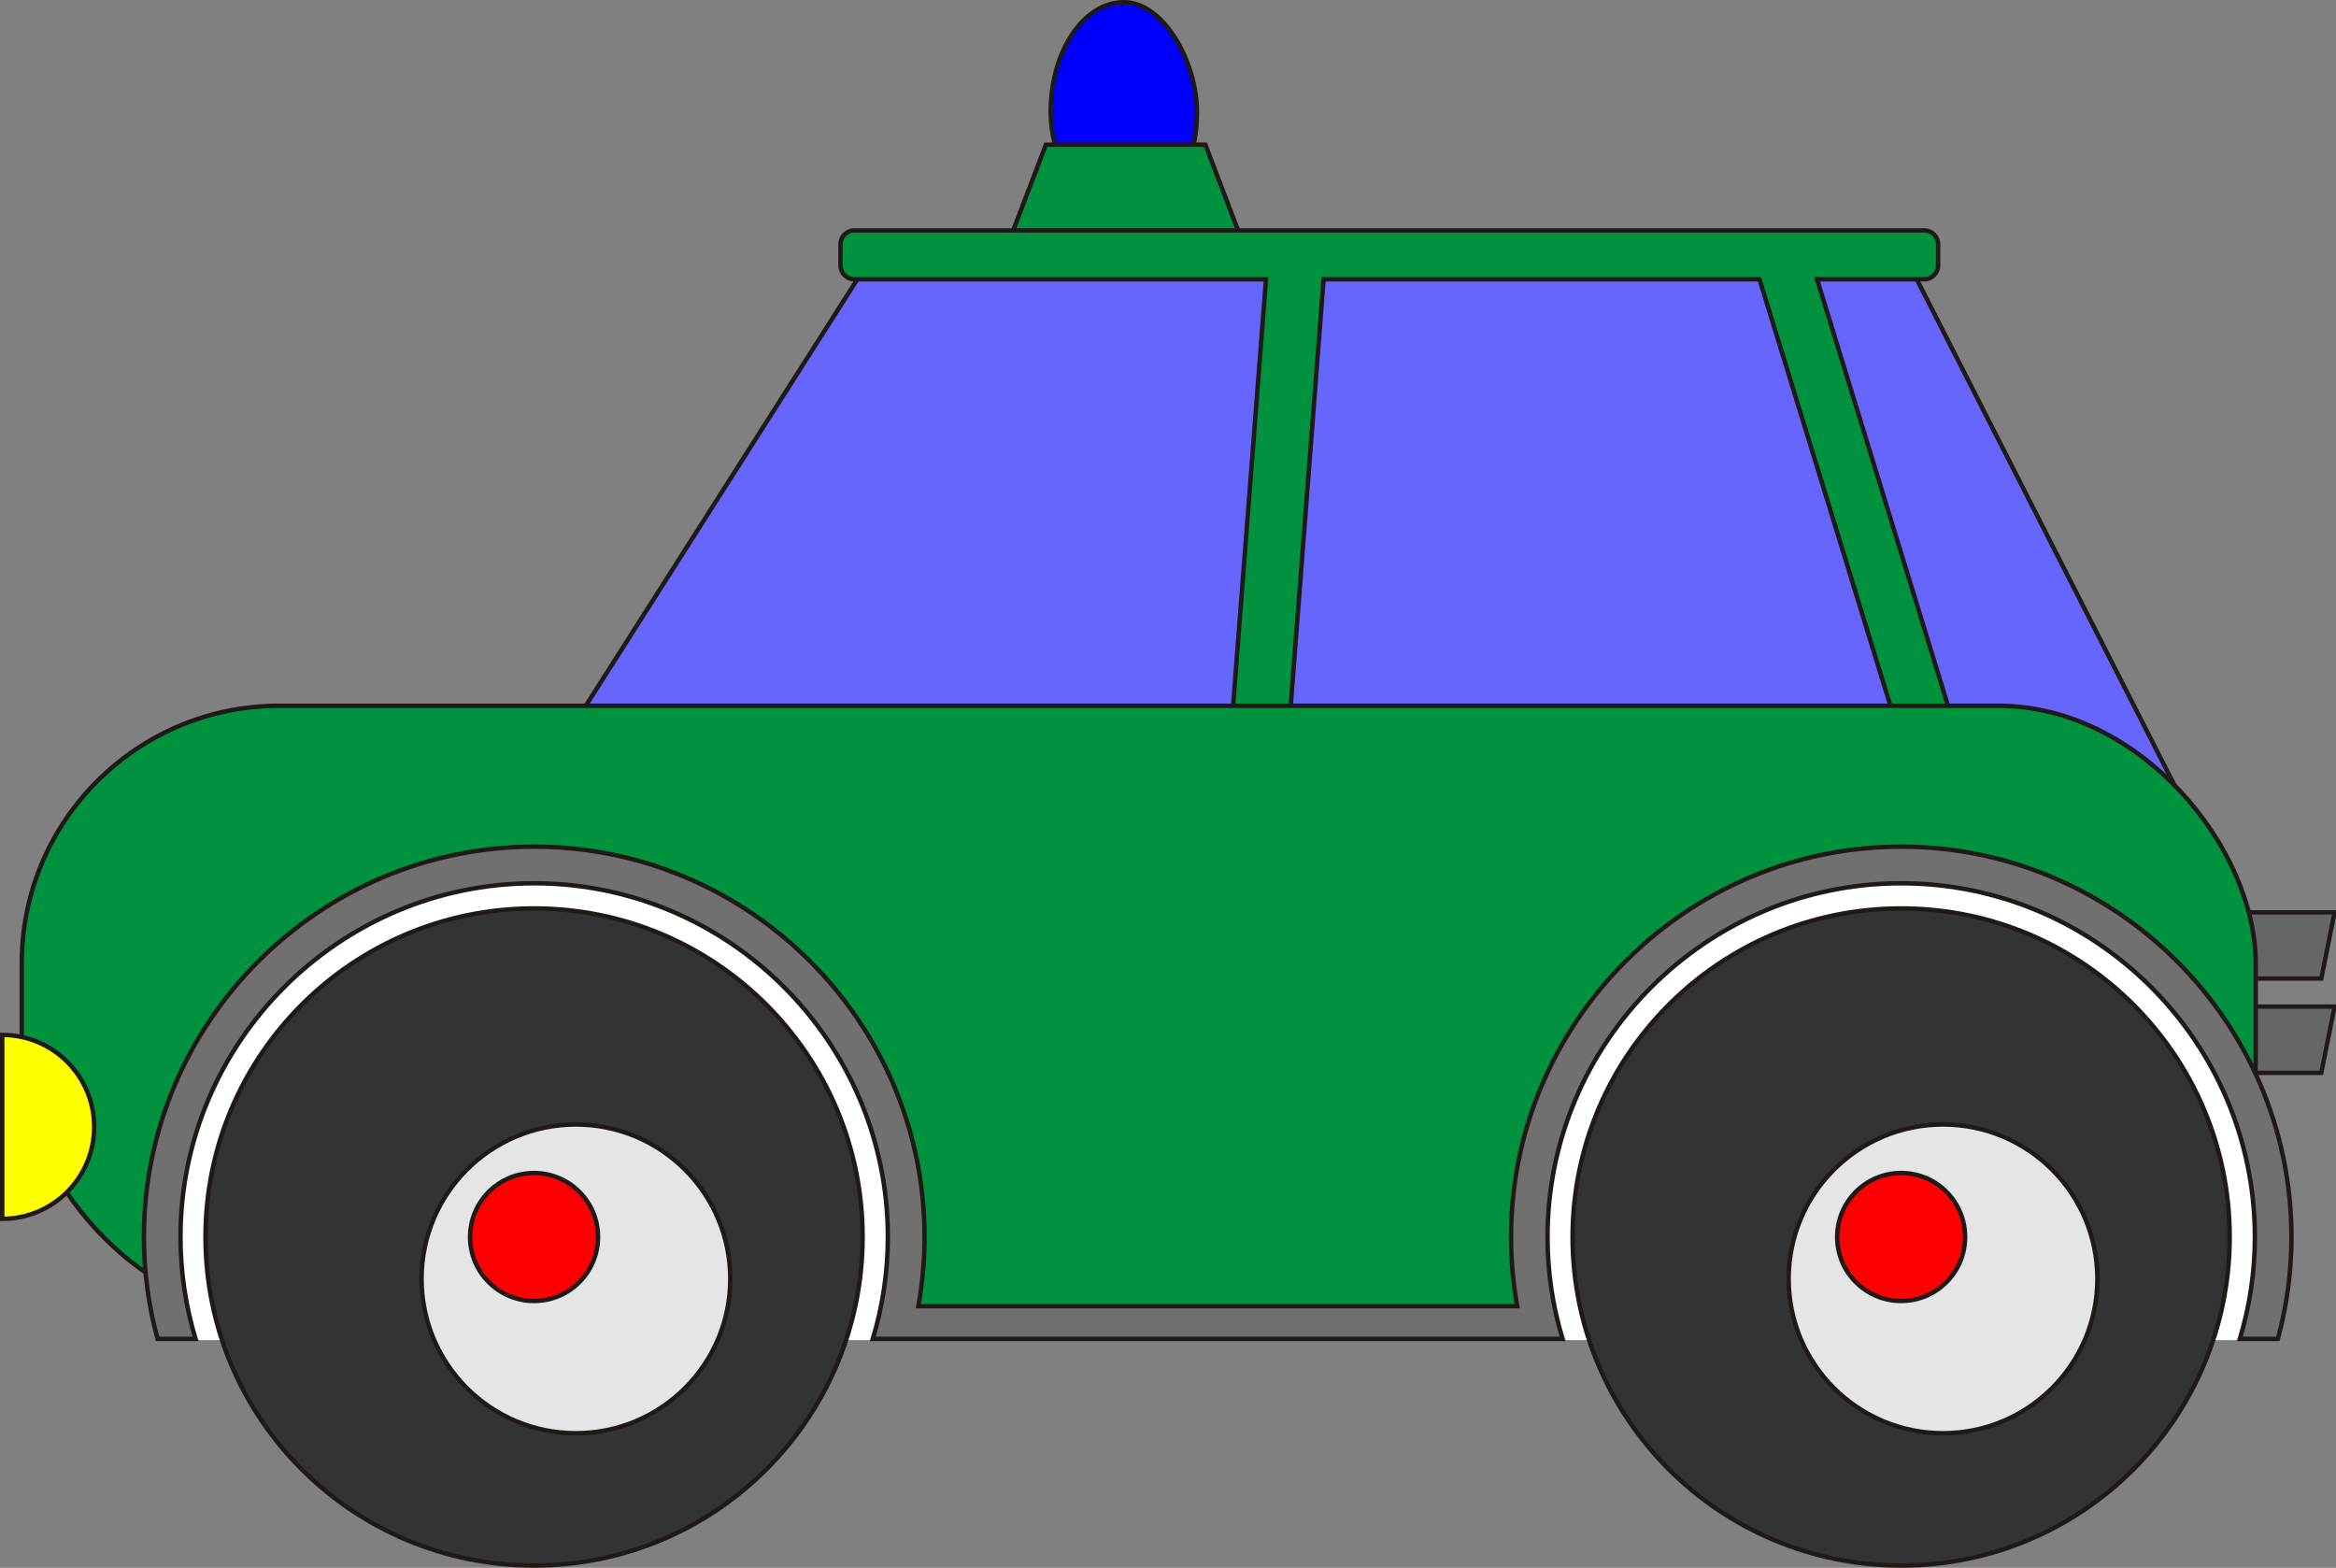 <?xml version="1.0" encoding="UTF-8"?>
<svg width="40.058mm" height="26.884mm" clip-rule="evenodd" fill-rule="evenodd" image-rendering="optimizeQuality" shape-rendering="geometricPrecision" text-rendering="geometricPrecision" version="1.1" viewBox="0 0 40.058 26.884" xml:space="preserve" xmlns="http://www.w3.org/2000/svg"><rect x="0" y="0" width="40.058" height="26.884" fill="#808080" stroke="none"/><defs><style type="text/css"><![CDATA[
    .str0 {stroke:#1F1A17;stroke-width:0.076}
    .str6 {stroke:black;stroke-width:0.076}
    .str2 {stroke:#191919;stroke-width:0.076}
    .str5 {stroke:#1F1A17;stroke-width:0.8;stroke-linecap:round;stroke-linejoin:round}
    .str1 {stroke:#1F1A17;stroke-width:0.9;stroke-linecap:round;stroke-linejoin:round}
    .str3 {stroke:#1F1A17;stroke-width:1.5;stroke-linecap:round;stroke-linejoin:round}
    .str4 {stroke:#1F1A17;stroke-width:0.828;stroke-linecap:round;stroke-linejoin:round}
    .fil51 {fill:none}
    .fil24 {fill:#00923F}
    .fil63 {fill:#1F1A17}
    .fil58 {fill:#28166F}
    .fil52 {fill:#495677}
    .fil60 {fill:#667AB3}
    .fil53 {fill:#72706F}
    .fil57 {fill:#75C5F0}
    .fil62 {fill:#7BC4A0}
    .fil1 {fill:#AAA9A9}
    .fil2 {fill:#ADACAB}
    .fil3 {fill:#B1B0AF}
    .fil4 {fill:#B4B3B2}
    .fil5 {fill:#B6B5B4}
    .fil50 {fill:#B6DDC7}
    .fil6 {fill:#BABAB9}
    .fil7 {fill:#BDBDBC}
    .fil8 {fill:#C2C1C1}
    .fil9 {fill:#C5C5C4}
    .fil10 {fill:#CACAC9}
    .fil11 {fill:#CDCCCC}
    .fil12 {fill:#D0CFCF}
    .fil13 {fill:#D5D4D4}
    .fil14 {fill:#D8D7D7}
    .fil66 {fill:#DA251D}
    .fil15 {fill:#DEDEDD}
    .fil16 {fill:#E2E1E1}
    .fil17 {fill:#E8E8E7}
    .fil18 {fill:#ECECEB}
    .fil59 {fill:#EF9A48}
    .fil61 {fill:#EF9BA0}
    .fil19 {fill:#F2F2F2}
    .fil20 {fill:whitesmoke}
    .fil21 {fill:#F9F9F9}
    .fil54 {fill:#FFF500}
    .fil22 {fill:white}
    .fil56 {fill:black}
    .fil23 {fill:blue}
    .fil64 {fill:#030303}
    .fil47 {fill:#191919}
    .fil39 {fill:#333300}
    .fil30 {fill:#333333}
    .fil44 {fill:#663300}
    .fil27 {fill:#666666}
    .fil28 {fill:#6666FF}
    .fil49 {fill:#669966}
    .fil34 {fill:#7F7F7F}
    .fil33 {fill:#990000}
    .fil45 {fill:#996699}
    .fil38 {fill:#B2B2B2}
    .fil55 {fill:#CC6633}
    .fil40 {fill:#CC9933}
    .fil37 {fill:#CCCC33}
    .fil25 {fill:#CCCCCC}
    .fil48 {fill:#CCCCFF}
    .fil31 {fill:#E5E5E5}
    .fil26 {fill:red}
    .fil42 {fill:#FF6600}
    .fil35 {fill:#FF9933}
    .fil36 {fill:#FF9966}
    .fil65 {fill:#FFCC00}
    .fil43 {fill:#FFCCCC}
    .fil32 {fill:yellow}
    .fil46 {fill:#FFFF66}
    .fil0 {fill:#FFFFCC}
    .fil41 {fill:#FFFFF2}
    .fil29 {fill:white}
   ]]></style></defs><g transform="translate(-1.274 -32.339)"><rect class="fil23 str0" x="19.291" y="32.377" width="2.509" height="3.763" rx="2.432" ry="2.432" fill="#00f" stroke="#1f1a17" stroke-width=".076"/><polygon class="fil24 str0" transform="translate(-59.592 -125.48)" points="78.801 160.3 81.536 160.3 82.207 162.06 78.13 162.06" fill="#00923f" stroke="#1f1a17" stroke-width=".076"/><rect class="fil27 str0" transform="matrix(1 0 -.196 .981 0 0)" x="49.692" y="50.56" width="1.525" height="1.158" fill="#666" stroke="#1f1a17" stroke-width=".035"/><rect class="fil27 str0" transform="matrix(1 0 -.196 .981 0 0)" x="49.369" y="48.912" width="1.525" height="1.158" fill="#666" stroke="#1f1a17" stroke-width=".035"/><polygon class="fil28 str0" transform="translate(-59.592 -125.48)" points="98.33 171.63 69.823 171.63 75.955 162 93.425 162" fill="#66f" stroke="#1f1a17" stroke-width=".076"/><path class="fil24 str0" d="m15.924 36.29h18.348c0.13 0 0.237 0.106 0.237 0.237v0.364c0 0.13-0.106 0.237-0.237 0.237h-1.838l2.602 8.477h-0.988l-2.602-8.477h-7.475l-0.639 8.29h-0.988l0.639-8.29h-7.059c-0.13 0-0.237-0.106-0.237-0.237v-0.364c0-0.13 0.106-0.237 0.237-0.237z" fill="#00923f" stroke="#1f1a17" stroke-width=".076"/><rect class="fil24 str0" x="1.647" y="44.441" width="38.308" height="10.465" rx="4.415" ry="4.415" fill="#00923f" stroke="#1f1a17" stroke-width=".076"/><path class="fil29" d="m16.873 53.55c0 0.613-0.086 1.206-0.247 1.768h-12.386c-0.161-0.562-0.248-1.155-0.248-1.768-1e-4 -3.547 2.894-6.441 6.441-6.441 3.547 0 6.441 2.894 6.441 6.441z" fill="#fff"/><circle class="fil30 str0" cx="10.432" cy="53.55" r="5.634" fill="#333" stroke="#1f1a17" stroke-width=".076"/><circle class="fil31 str0" cx="11.15" cy="54.268" r="2.647" fill="#e5e5e5" stroke="#1f1a17" stroke-width=".076"/><circle class="fil26 str0" cx="10.432" cy="53.55" r="1.097" fill="#f00" stroke="#1f1a17" stroke-width=".076"/><path class="fil29" d="m40.316 53.55c0 0.613-0.086 1.206-0.247 1.768h-12.386c-0.161-0.562-0.248-1.155-0.248-1.768 0-3.547 2.894-6.441 6.441-6.441s6.441 2.894 6.441 6.441z" fill="#fff"/><circle class="fil30 str0" cx="33.875" cy="53.55" r="5.634" fill="#333" stroke="#1f1a17" stroke-width=".076"/><circle class="fil31 str0" cx="34.593" cy="54.268" r="2.647" fill="#e5e5e5" stroke="#1f1a17" stroke-width=".076"/><circle class="fil26 str0" cx="33.875" cy="53.55" r="1.097" fill="#f00" stroke="#1f1a17" stroke-width=".076"/><path class="fil53 str0" d="m33.875 46.857c3.686 0 6.693 3.007 6.693 6.693 0 0.604-0.081 1.19-0.233 1.747h-0.652c0.167-0.554 0.258-1.14 0.258-1.747 0-3.34-2.725-6.065-6.065-6.065-3.34 0-6.065 2.725-6.065 6.065 0 0.607 0.09 1.193 0.258 1.747h-11.828c0.167-0.554 0.258-1.14 0.258-1.747 0-3.34-2.725-6.065-6.065-6.065-3.34 0-6.065 2.725-6.065 6.065 0 0.607 0.091 1.193 0.258 1.747h-0.652c-0.151-0.557-0.233-1.143-0.233-1.747 0-3.686 3.007-6.693 6.693-6.693s6.693 3.007 6.693 6.693c0 0.405-0.037 0.801-0.106 1.187h10.27c-0.07-0.385-0.106-0.782-0.106-1.187 0-3.686 3.007-6.693 6.693-6.693z" fill="#72706f" stroke="#1f1a17" stroke-width=".076"/><path class="fil32 str0" d="m1.312 51.662v1.577c0.871 0 1.577-0.706 1.577-1.577s-0.706-1.577-1.577-1.577z" fill="#ff0" stroke="#1f1a17" stroke-width=".076"/></g></svg>
